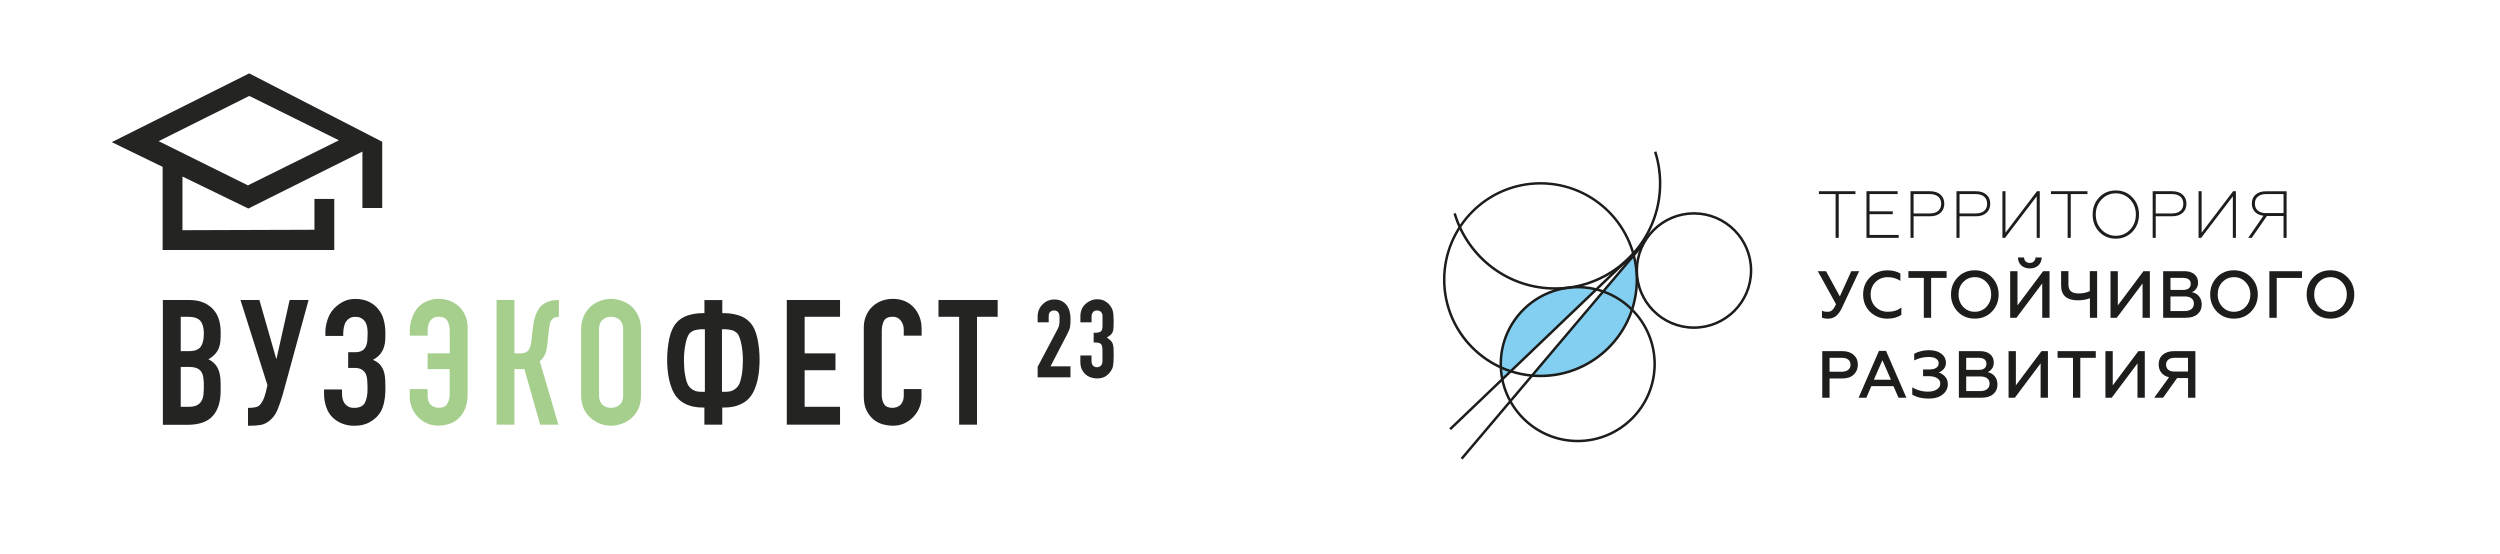 <?xml version="1.0" encoding="UTF-8"?> <svg xmlns="http://www.w3.org/2000/svg" id="_Слой_1" viewBox="0 0 447.77 99.21"> <defs> <style>.cls-1{fill:#a6cf8d;}.cls-2{fill:#242422;}.cls-3,.cls-4{fill:#1d1d1b;}.cls-5{fill:#82cff1;}.cls-4{stroke:#1d1d1b;stroke-miterlimit:10;stroke-width:.25px;}</style> </defs> <g> <path class="cls-2" d="M32.37,65.71v7.15h1.38c.65,0,1.16-.09,1.52-.28,.37-.19,.64-.45,.83-.78,.19-.33,.3-.73,.35-1.19,.04-.46,.06-.96,.06-1.51s-.03-1.06-.09-1.47c-.06-.42-.19-.77-.38-1.07-.21-.29-.49-.51-.85-.64-.36-.14-.83-.2-1.41-.2h-1.41Zm0-8.97v6.15h1.44c1.07,0,1.78-.27,2.15-.8,.37-.53,.55-1.31,.55-2.34s-.2-1.76-.61-2.26c-.41-.5-1.15-.75-2.21-.75h-1.32Zm-3.2,19.33v-22.34h4.67c1.03,0,1.9,.16,2.62,.47,.72,.31,1.31,.73,1.77,1.26,.46,.52,.79,1.12,.99,1.8s.3,1.39,.3,2.12v.82c0,.61-.05,1.12-.14,1.54-.09,.42-.24,.78-.42,1.1-.36,.59-.9,1.09-1.63,1.51,.75,.36,1.31,.88,1.66,1.57,.35,.69,.53,1.63,.53,2.82v1.26c0,1.97-.48,3.47-1.43,4.52-.95,1.05-2.47,1.57-4.57,1.57h-4.36Z"></path> <path class="cls-2" d="M44.64,73.05c.29,0,.63-.03,1-.09,.38-.06,.67-.2,.88-.41,.17-.17,.35-.43,.55-.8s.38-.88,.55-1.55l.28-1.22-4.83-15.25h3.39l3.01,10.51h.06l2.35-10.51h3.39l-4.64,16.97c-.29,1.02-.61,1.93-.94,2.73-.34,.8-.81,1.43-1.41,1.91-.5,.42-1.03,.67-1.58,.77-.56,.09-1.17,.14-1.84,.14h-.44v-3.2h.22Z"></path> <path class="cls-2" d="M58.28,59.37c0-.63,.13-1.34,.39-2.13s.66-1.48,1.21-2.04c.48-.48,1.02-.88,1.63-1.19,.61-.31,1.31-.47,2.1-.47,.94,0,1.75,.16,2.43,.49,.68,.32,1.24,.76,1.68,1.3,.46,.54,.8,1.19,1,1.94s.31,1.55,.31,2.38c0,.42-.01,.84-.03,1.27-.02,.43-.1,.86-.24,1.29-.14,.43-.36,.83-.66,1.21-.3,.38-.74,.72-1.3,1.04,.56,.23,1,.53,1.3,.89,.3,.37,.52,.77,.66,1.22,.14,.45,.21,.94,.24,1.48,.02,.53,.03,1.08,.03,1.65,0,.94-.1,1.82-.3,2.64s-.53,1.5-.99,2.04c-.46,.54-1.04,.99-1.74,1.35-.7,.36-1.56,.53-2.59,.53-.77,0-1.49-.14-2.16-.41-.67-.27-1.24-.65-1.73-1.13-.48-.48-.85-1.1-1.1-1.85-.25-.75-.38-1.51-.38-2.26v-.85h3.2l.03,.88c0,.29,.04,.58,.11,.86,.07,.28,.19,.54,.36,.77,.17,.23,.39,.42,.66,.56,.27,.15,.62,.22,1.04,.22,.94,0,1.57-.3,1.9-.89,.32-.6,.49-1.41,.49-2.43,0-.59-.02-1.13-.06-1.65-.04-.51-.15-.91-.31-1.21-.38-.65-1-.97-1.88-.97h-1.22v-2.82h1.32c.4,0,.75-.07,1.07-.22,.31-.15,.57-.4,.75-.75,.17-.34,.27-.73,.3-1.19,.03-.46,.05-.87,.05-1.22,0-.38-.03-.75-.09-1.11s-.18-.68-.35-.96c-.17-.25-.39-.46-.68-.63-.28-.17-.64-.25-1.08-.25-.4,0-.73,.07-.99,.22-.26,.15-.48,.34-.64,.57-.19,.25-.32,.57-.41,.97-.08,.4-.13,.78-.13,1.16v.5h-3.2v-.78Z"></path> <path class="cls-1" d="M76.6,63.29h3.95v-3.95c0-.75-.14-1.38-.42-1.87-.28-.49-.81-.74-1.58-.74-.65,0-1.14,.23-1.46,.69-.32,.46-.49,1-.49,1.63v1.07h-3.2v-.94c0-.77,.14-1.54,.42-2.31,.28-.76,.65-1.39,1.11-1.87s1.01-.85,1.65-1.1c.64-.25,1.29-.38,1.96-.38,.73,0,1.43,.13,2.09,.39,.66,.26,1.22,.62,1.68,1.08s.82,1,1.07,1.63c.25,.63,.38,1.31,.38,2.04v11.98c0,1.02-.17,1.91-.5,2.67-.34,.75-.75,1.34-1.26,1.76-.5,.42-1.06,.72-1.68,.9-.62,.18-1.23,.27-1.84,.27-.71,0-1.38-.14-2.01-.42-.63-.28-1.17-.66-1.63-1.15s-.82-1.03-1.07-1.65c-.25-.62-.38-1.27-.38-1.96v-1.38h3.2v1.1c0,.44,.06,.81,.17,1.1,.11,.29,.27,.52,.45,.69,.21,.17,.43,.29,.68,.36,.24,.07,.47,.11,.67,.11,.73,0,1.24-.23,1.54-.69,.29-.46,.44-1.01,.44-1.66v-4.58h-3.95v-2.82Z"></path> <path class="cls-1" d="M100.1,56.74c-.29,0-.53,.04-.72,.11-.19,.07-.37,.2-.53,.39-.17,.19-.28,.42-.35,.69-.06,.27-.11,.58-.16,.91l-.28,2.6c-.02,.27-.05,.52-.09,.75-.04,.21-.08,.42-.13,.64s-.1,.41-.19,.58c-.13,.29-.28,.55-.45,.77-.18,.22-.35,.39-.52,.52l3.33,11.36h-3.26l-2.82-9.94h-1.79v9.94h-3.2v-22.34h3.2v9.57h1.07c.38,0,.68-.05,.91-.16,.23-.1,.42-.25,.56-.44,.15-.19,.25-.4,.31-.64s.12-.51,.16-.8l.31-2.67c.02-.08,.05-.26,.08-.52,.03-.26,.09-.56,.17-.89,.08-.33,.2-.68,.35-1.03,.15-.36,.33-.69,.56-1,.4-.5,.88-.86,1.46-1.08,.57-.22,1.25-.33,2.02-.33v3.01Z"></path> <path class="cls-1" d="M107.29,70.79c0,.77,.21,1.34,.64,1.71s.94,.55,1.52,.55,1.09-.18,1.52-.55c.43-.37,.64-.94,.64-1.71v-11.8c0-.77-.22-1.34-.64-1.71-.43-.37-.94-.55-1.52-.55s-1.09,.18-1.52,.55-.64,.94-.64,1.71v11.8Zm-3.2-11.8c0-.9,.16-1.69,.47-2.38,.31-.69,.73-1.27,1.25-1.73,.5-.44,1.07-.77,1.71-1,.64-.23,1.28-.35,1.93-.35s1.29,.11,1.93,.35c.64,.23,1.22,.56,1.74,1,.5,.46,.91,1.03,1.22,1.73,.31,.69,.47,1.49,.47,2.38v11.8c0,.94-.16,1.75-.47,2.42-.31,.67-.72,1.22-1.22,1.66-.52,.46-1.1,.81-1.74,1.03-.64,.23-1.28,.35-1.93,.35s-1.29-.11-1.93-.35-1.21-.57-1.71-1.03c-.52-.44-.94-.99-1.25-1.66-.31-.67-.47-1.47-.47-2.42v-11.8Z"></path> <path class="cls-2" d="M129.31,58.97v11.2h.69c.52,0,.96-.09,1.32-.28,.35-.19,.65-.44,.88-.75,.15-.19,.27-.45,.38-.8,.1-.35,.19-.73,.27-1.15,.07-.42,.13-.86,.16-1.33,.03-.47,.05-.93,.05-1.37s-.02-.87-.06-1.35c-.04-.48-.11-.94-.19-1.38-.08-.44-.19-.84-.31-1.21-.13-.36-.27-.64-.44-.83-.29-.29-.61-.49-.96-.58-.35-.09-.74-.15-1.18-.17h-.6Zm-3.67,0c-.44,.02-.83,.08-1.18,.17-.35,.09-.66,.29-.96,.58-.17,.19-.31,.47-.44,.83-.13,.37-.23,.77-.31,1.21-.08,.44-.15,.9-.19,1.38-.04,.48-.06,.93-.06,1.35,0,.44,.02,.89,.05,1.37,.03,.47,.08,.91,.16,1.33,.07,.42,.16,.8,.27,1.15,.11,.34,.23,.61,.38,.8,.23,.31,.52,.57,.88,.75,.35,.19,.79,.28,1.32,.28h.69v-11.2h-.6Zm.16,14.02c-1.02,0-1.94-.17-2.73-.5-.8-.33-1.42-.8-1.88-1.38-.33-.42-.61-.9-.83-1.44-.22-.54-.39-1.11-.52-1.69-.12-.59-.21-1.18-.27-1.79-.05-.61-.08-1.18-.08-1.73,0-1.34,.13-2.62,.39-3.84,.26-1.22,.7-2.17,1.3-2.84,.54-.61,1.23-1.04,2.05-1.3,.83-.26,1.68-.39,2.56-.39h.38v-2.35h3.2v2.35h.38c.88,0,1.73,.13,2.56,.39,.83,.26,1.51,.7,2.05,1.3,.61,.67,1.04,1.62,1.3,2.84,.26,1.22,.39,2.51,.39,3.84,0,.54-.03,1.12-.08,1.73-.05,.61-.14,1.2-.27,1.79-.12,.59-.3,1.15-.52,1.69-.22,.54-.5,1.02-.83,1.44-.46,.58-1.09,1.05-1.88,1.38-.8,.34-1.7,.5-2.73,.5h-.38v3.07h-3.2v-3.07h-.38Z"></path> <polygon class="cls-2" points="140.92 53.73 140.92 76.06 150.46 76.06 150.46 72.86 144.12 72.86 144.12 66.31 149.64 66.31 149.64 63.29 144.12 63.29 144.12 56.74 150.46 56.74 150.46 53.73 140.92 53.73"></polygon> <path class="cls-2" d="M165.05,69.69v1.38c0,.69-.13,1.34-.39,1.96-.26,.62-.62,1.17-1.08,1.65-.46,.48-1,.86-1.61,1.15-.62,.28-1.28,.42-1.99,.42-.61,0-1.22-.08-1.85-.25-.63-.17-1.19-.46-1.69-.88-.5-.42-.91-.96-1.24-1.62-.32-.66-.49-1.5-.49-2.53v-12.3c0-.73,.12-1.41,.38-2.04,.25-.63,.61-1.17,1.07-1.63,.46-.46,1.01-.82,1.65-1.08,.64-.26,1.34-.39,2.12-.39,1.51,0,2.73,.49,3.67,1.47,.46,.48,.82,1.05,1.08,1.71,.26,.66,.39,1.38,.39,2.15v1.26h-3.2v-1.07c0-.63-.18-1.17-.53-1.63-.36-.46-.84-.69-1.44-.69-.79,0-1.32,.25-1.58,.74-.26,.49-.39,1.11-.39,1.87v11.42c0,.65,.14,1.19,.42,1.63,.28,.44,.79,.66,1.52,.66,.21,0,.43-.04,.67-.11,.24-.07,.47-.19,.67-.36,.19-.17,.35-.4,.47-.69,.12-.29,.19-.66,.19-1.1v-1.1h3.2Z"></path> <polygon class="cls-2" points="168.09 53.73 168.09 56.74 171.79 56.74 171.79 76.06 174.99 76.06 174.99 56.74 178.69 56.74 178.69 53.73 168.09 53.73"></polygon> <path class="cls-2" d="M28.42,25.28l16.23-8.1,16.05,7.95-16.3,8.07-15.99-7.92Zm16.22-12.14l-24.62,12.32,9.11,4.43v14.89h30.74v-9.15h-3.55v5.52l-23.64,.08v-9.61l11.8,5.73,20.43-10.2v10.1h3.55v-11.86l-23.82-12.24Z"></path> <path class="cls-2" d="M185.85,67.56v-1.86l3.57-6.74c.18-.34,.28-.63,.31-.88,.03-.25,.04-.57,.04-.94,0-.17,0-.35-.01-.53,0-.19-.04-.35-.11-.49s-.16-.26-.29-.36c-.13-.1-.32-.15-.56-.15-.3,0-.53,.08-.71,.25-.17,.17-.26,.41-.26,.74v1.13h-1.98v-1.09c0-.41,.08-.8,.23-1.16,.15-.36,.37-.68,.64-.95,.26-.27,.57-.49,.93-.65,.36-.16,.75-.24,1.17-.24,.52,0,.96,.09,1.33,.28,.37,.19,.68,.44,.92,.77,.23,.32,.4,.69,.51,1.11,.11,.41,.16,.85,.16,1.32,0,.34,0,.62-.02,.85s-.04,.44-.08,.65c-.04,.21-.11,.41-.2,.62-.09,.21-.21,.46-.37,.76l-2.91,5.61h3.57v1.98h-5.9Z"></path> </g> <g> <polygon class="cls-5" points="268.73 65.71 268.92 63.37 269.12 62.14 269.57 60.39 270.54 58.58 271.65 56.89 273.2 55.14 274.5 54.04 276.38 52.87 277.68 52.29 279.88 51.7 281.44 51.51 282.58 51.53 284.03 51.51 285.84 51.83 269.05 67.91 268.86 66.94 268.73 65.71"></polygon> <polygon class="cls-5" points="274.43 67.2 275.41 67.26 277.22 67.26 279.94 66.81 282.47 66.03 284.81 64.86 286.82 63.44 288.24 62.14 289.48 60.72 290.64 59.09 291.55 57.41 292.39 55.2 292.85 53.58 293.11 51.51 293.07 48.45 292.78 46.32 292.59 45.74 274.43 67.2"></polygon> <g> <path class="cls-3" d="M329.32,42.6h-.55v-7.84h-2.99v-.51h6.54v.51h-2.99v7.84Z"></path> <path class="cls-3" d="M340.07,42.6h-5.77v-8.35h5.58v.51h-5.03v3.09h4.16v.51h-4.16v3.72h5.22v.51Z"></path> <path class="cls-3" d="M342.74,42.6h-.55v-8.35h3.47c.8,0,1.43,.2,1.89,.61,.46,.4,.69,.95,.69,1.63s-.23,1.23-.69,1.64-1.09,.61-1.89,.61h-2.92v3.85Zm0-7.84v3.47h2.87c.66,0,1.17-.15,1.53-.45,.36-.3,.54-.73,.54-1.29s-.18-.97-.54-1.28c-.36-.3-.87-.45-1.53-.45h-2.87Z"></path> <path class="cls-3" d="M350.97,42.6h-.55v-8.35h3.47c.8,0,1.43,.2,1.89,.61,.46,.4,.69,.95,.69,1.63s-.23,1.23-.69,1.64-1.09,.61-1.89,.61h-2.92v3.85Zm0-7.84v3.47h2.87c.66,0,1.17-.15,1.53-.45,.36-.3,.54-.73,.54-1.29s-.18-.97-.54-1.28c-.36-.3-.87-.45-1.53-.45h-2.87Z"></path> <path class="cls-3" d="M359.13,42.6h-.48v-8.35h.55v7.42l5.64-7.42h.5v8.35h-.55v-7.44l-5.67,7.44Z"></path> <path class="cls-3" d="M370.88,42.6h-.55v-7.84h-2.99v-.51h6.54v.51h-2.99v7.84Z"></path> <path class="cls-3" d="M378.96,42.75c-1.19,0-2.18-.41-2.97-1.23-.79-.82-1.18-1.85-1.18-3.09s.39-2.25,1.18-3.08c.8-.83,1.79-1.24,2.97-1.24s2.16,.41,2.96,1.24c.8,.82,1.19,1.85,1.19,3.08s-.4,2.27-1.19,3.09c-.8,.82-1.78,1.23-2.96,1.23Zm-2.55-1.61c.69,.72,1.54,1.09,2.55,1.09s1.86-.36,2.55-1.09c.69-.73,1.04-1.63,1.04-2.71s-.35-1.98-1.04-2.71c-.69-.72-1.54-1.09-2.55-1.09s-1.86,.36-2.55,1.09c-.69,.72-1.04,1.63-1.04,2.71s.35,1.98,1.04,2.71Z"></path> <path class="cls-3" d="M386.11,42.6h-.55v-8.35h3.47c.8,0,1.43,.2,1.89,.61,.46,.4,.69,.95,.69,1.63s-.23,1.23-.69,1.64-1.09,.61-1.89,.61h-2.92v3.85Zm0-7.84v3.47h2.87c.66,0,1.17-.15,1.53-.45,.36-.3,.54-.73,.54-1.29s-.18-.97-.54-1.28c-.36-.3-.87-.45-1.53-.45h-2.87Z"></path> <path class="cls-3" d="M394.26,42.6h-.48v-8.35h.55v7.42l5.64-7.42h.5v8.35h-.55v-7.44l-5.67,7.44Z"></path> <path class="cls-3" d="M403.3,42.6h-.63l2.73-3.96c-.65-.08-1.16-.31-1.53-.7-.37-.39-.55-.89-.55-1.49,0-.68,.23-1.21,.68-1.6,.45-.39,1.07-.59,1.86-.59h3.69v8.35h-.55v-3.92h-2.98l-2.72,3.92Zm2.6-4.44h3.1v-3.4h-3.1c-.64,0-1.13,.15-1.49,.45-.36,.3-.54,.71-.54,1.25s.18,.97,.53,1.27c.35,.29,.85,.44,1.5,.44Z"></path> <path class="cls-3" d="M327.51,57.08c-.52,0-.92-.06-1.18-.19v-1.24c.31,.14,.63,.2,.96,.2s.61-.09,.83-.26c.21-.17,.46-.54,.73-1.1l-3.27-5.92h1.48l2.47,4.52,2.05-4.52h1.41l-3.08,6.56c-.6,1.3-1.4,1.94-2.4,1.94Z"></path> <path class="cls-3" d="M338.1,57.08c-1.25,0-2.3-.4-3.15-1.22-.83-.82-1.25-1.86-1.25-3.11s.42-2.29,1.25-3.1c.83-.82,1.88-1.23,3.15-1.23,.85,0,1.61,.19,2.27,.56v1.32c-.68-.44-1.43-.66-2.25-.66-.87,0-1.61,.29-2.2,.88-.58,.58-.87,1.32-.87,2.22s.29,1.64,.88,2.23c.59,.58,1.33,.87,2.23,.87,.96,0,1.75-.26,2.39-.76v1.32c-.7,.45-1.52,.67-2.45,.67Z"></path> <path class="cls-3" d="M341.81,49.77v-1.21h6.84v1.21h-2.77v7.15h-1.31v-7.15h-2.76Z"></path> <path class="cls-3" d="M356.75,55.83c-.81,.83-1.83,1.24-3.05,1.24s-2.24-.41-3.05-1.24c-.8-.84-1.21-1.87-1.21-3.09s.4-2.25,1.21-3.08c.81-.84,1.83-1.25,3.05-1.25s2.24,.42,3.05,1.25c.81,.83,1.22,1.85,1.22,3.08s-.41,2.25-1.22,3.09Zm-5.13-.87c.56,.59,1.26,.88,2.08,.88s1.51-.29,2.08-.88c.56-.6,.85-1.34,.85-2.22s-.28-1.62-.85-2.21c-.56-.6-1.26-.89-2.08-.89s-1.51,.3-2.08,.89c-.56,.58-.83,1.32-.83,2.21s.28,1.63,.83,2.22Z"></path> <path class="cls-3" d="M361.16,56.92h-1.12v-8.35h1.31v6.13l4.59-6.13h1.15v8.35h-1.31v-6.16l-4.62,6.16Zm2.4-8.84c-.63,0-1.14-.18-1.53-.54-.39-.36-.59-.84-.6-1.43h1.1c0,.29,.09,.53,.28,.71,.18,.18,.43,.27,.74,.27s.56-.09,.74-.28c.18-.18,.28-.42,.29-.7h1.1c0,.6-.21,1.07-.6,1.43s-.9,.54-1.51,.54Z"></path> <path class="cls-3" d="M375.63,56.92h-1.31v-3.5c-.67,.25-1.38,.37-2.15,.37-2,0-3.01-.88-3.01-2.65v-2.58h1.31v2.32c0,.61,.15,1.05,.45,1.3,.3,.26,.78,.38,1.44,.38,.7,0,1.35-.14,1.94-.42v-3.58h1.31v8.35Z"></path> <path class="cls-3" d="M379.13,56.92h-1.12v-8.35h1.31v6.13l4.59-6.13h1.15v8.35h-1.31v-6.16l-4.62,6.16Z"></path> <path class="cls-3" d="M391.54,56.92h-4.1v-8.35h3.79c.76,0,1.35,.18,1.8,.55s.66,.87,.66,1.5c0,.41-.1,.77-.31,1.07s-.47,.52-.8,.64c.52,.1,.95,.34,1.28,.74,.33,.4,.49,.89,.49,1.49,0,.71-.25,1.28-.76,1.71-.5,.43-1.19,.64-2.05,.64Zm-2.79-7.15v2.16h2.25c.44,0,.78-.09,1.02-.28s.36-.46,.36-.81-.12-.62-.36-.8-.58-.27-1.02-.27h-2.25Zm0,3.32v2.62h2.55c.51,0,.91-.12,1.2-.35,.29-.23,.44-.56,.44-.98s-.14-.73-.43-.95-.69-.33-1.2-.33h-2.55Z"></path> <path class="cls-3" d="M403.17,55.83c-.81,.83-1.83,1.24-3.05,1.24s-2.24-.41-3.05-1.24c-.8-.84-1.21-1.87-1.21-3.09s.4-2.25,1.21-3.08c.81-.84,1.83-1.25,3.05-1.25s2.24,.42,3.05,1.25c.81,.83,1.22,1.85,1.22,3.08s-.41,2.25-1.22,3.09Zm-5.13-.87c.56,.59,1.26,.88,2.08,.88s1.51-.29,2.08-.88c.56-.6,.85-1.34,.85-2.22s-.28-1.62-.85-2.21c-.56-.6-1.26-.89-2.08-.89s-1.51,.3-2.08,.89c-.56,.58-.83,1.32-.83,2.21s.28,1.63,.83,2.22Z"></path> <path class="cls-3" d="M407.77,56.92h-1.31v-8.35h5.85v1.21h-4.53v7.15Z"></path> <path class="cls-3" d="M420.45,55.83c-.81,.83-1.83,1.24-3.05,1.24s-2.24-.41-3.05-1.24c-.8-.84-1.21-1.87-1.21-3.09s.4-2.25,1.21-3.08c.81-.84,1.83-1.25,3.05-1.25s2.24,.42,3.05,1.25c.81,.83,1.22,1.85,1.22,3.08s-.41,2.25-1.22,3.09Zm-5.13-.87c.56,.59,1.26,.88,2.08,.88s1.51-.29,2.08-.88c.56-.6,.85-1.34,.85-2.22s-.28-1.62-.85-2.21c-.56-.6-1.26-.89-2.08-.89s-1.51,.3-2.08,.89c-.56,.58-.83,1.32-.83,2.21s.28,1.63,.83,2.22Z"></path> <path class="cls-3" d="M327.69,71.24h-1.31v-8.35h3.59c.87,0,1.55,.23,2.04,.68,.5,.44,.75,1.02,.75,1.74s-.25,1.32-.75,1.79c-.48,.46-1.16,.69-2.04,.69h-2.28v3.45Zm0-7.15v2.49h2.17c.49,0,.88-.11,1.16-.33,.28-.22,.42-.53,.42-.93s-.14-.7-.41-.92c-.27-.21-.66-.32-1.16-.32h-2.17Z"></path> <path class="cls-3" d="M334.29,71.24h-1.4l3.65-8.4h1.26l3.65,8.4h-1.41l-.91-2.08h-3.96l-.89,2.08Zm2.87-6.74l-1.53,3.51h3.05l-1.53-3.51Z"></path> <path class="cls-3" d="M345.42,71.39c-1.17,0-2.14-.24-2.92-.72v-1.29c.37,.23,.8,.42,1.29,.56,.5,.14,.98,.21,1.44,.21,.71,0,1.27-.13,1.68-.4s.61-.62,.61-1.07c0-.39-.19-.7-.56-.94-.37-.24-.87-.36-1.48-.36h-1.04v-1.21h1.19c.51,0,.9-.1,1.18-.3s.42-.47,.42-.82-.16-.62-.48-.82-.76-.29-1.32-.29c-.89,0-1.75,.2-2.58,.61v-1.2c.82-.42,1.7-.63,2.65-.63s1.64,.21,2.19,.62,.84,.96,.84,1.65c0,.45-.14,.83-.41,1.12-.27,.3-.57,.5-.89,.61,.44,.13,.82,.37,1.15,.74,.33,.35,.49,.8,.49,1.34,0,.75-.31,1.37-.93,1.86-.61,.49-1.45,.73-2.52,.73Z"></path> <path class="cls-3" d="M354.95,71.24h-4.1v-8.35h3.79c.76,0,1.35,.18,1.8,.55s.66,.87,.66,1.5c0,.41-.1,.77-.31,1.07-.21,.3-.47,.52-.8,.64,.52,.1,.95,.34,1.28,.74,.33,.4,.49,.89,.49,1.49,0,.71-.25,1.28-.76,1.71-.5,.43-1.19,.64-2.05,.64Zm-2.79-7.15v2.16h2.25c.44,0,.78-.09,1.02-.28s.36-.46,.36-.81-.12-.62-.36-.8c-.24-.18-.58-.27-1.02-.27h-2.25Zm0,3.32v2.63h2.55c.51,0,.91-.12,1.2-.35,.29-.23,.44-.56,.44-.98s-.14-.73-.43-.95-.69-.33-1.2-.33h-2.55Z"></path> <path class="cls-3" d="M360.87,71.24h-1.12v-8.35h1.31v6.13l4.59-6.13h1.15v8.35h-1.31v-6.16l-4.62,6.16Z"></path> <path class="cls-3" d="M368.53,64.09v-1.2h6.84v1.2h-2.77v7.15h-1.31v-7.15h-2.76Z"></path> <path class="cls-3" d="M378.22,71.24h-1.12v-8.35h1.31v6.13l4.59-6.13h1.15v8.35h-1.31v-6.16l-4.62,6.16Z"></path> <path class="cls-3" d="M387.42,71.24h-1.59l2.66-3.67c-.59-.14-1.05-.41-1.37-.82-.33-.41-.49-.9-.49-1.49,0-.72,.25-1.3,.75-1.73,.5-.43,1.17-.64,2.02-.64h3.81v8.35h-1.31v-3.53h-1.96l-2.52,3.53Zm2.04-4.69h2.43v-2.46h-2.43c-.47,0-.84,.11-1.1,.33-.27,.22-.4,.52-.4,.9s.13,.69,.4,.91,.63,.32,1.1,.32Z"></path> </g> <path class="cls-4" d="M275.92,67.44c-9.57,0-17.35-7.78-17.35-17.35s7.78-17.35,17.35-17.35,17.35,7.78,17.35,17.35-7.78,17.35-17.35,17.35Zm0-34.51c-9.46,0-17.15,7.69-17.15,17.15s7.69,17.15,17.15,17.15,17.15-7.69,17.15-17.15-7.69-17.15-17.15-17.15Z"></path> <path class="cls-4" d="M303.4,58.78c-5.7,0-10.33-4.63-10.33-10.33s4.63-10.33,10.33-10.33,10.33,4.63,10.33,10.33-4.63,10.33-10.33,10.33Zm0-20.46c-5.58,0-10.13,4.54-10.13,10.13s4.54,10.13,10.13,10.13,10.13-4.54,10.13-10.13-4.54-10.13-10.13-10.13Z"></path> <path class="cls-4" d="M282.58,79.09c-7.66,0-13.88-6.23-13.88-13.88s6.23-13.88,13.88-13.88,13.88,6.23,13.88,13.88-6.23,13.88-13.88,13.88Zm0-27.56c-7.54,0-13.68,6.14-13.68,13.68s6.14,13.68,13.68,13.68,13.68-6.14,13.68-13.68-6.14-13.68-13.68-13.68Z"></path> <path class="cls-4" d="M284.57,50.57c7.36-2.51,12.67-9.49,12.67-17.69,0-1.9-.28-3.77-.84-5.56l.19-.06c.56,1.81,.85,3.7,.85,5.62,0,10.41-8.47,18.89-18.89,18.89-4.13,0-8.06-1.31-11.35-3.79-3.19-2.4-5.57-5.81-6.72-9.61l.19-.06c1.14,3.76,3.5,7.13,6.65,9.51,3.26,2.45,7.14,3.75,11.23,3.75,2.1,0,4.13-.35,6.02-.99"></path> <polygon class="cls-4" points="261.95 82.13 261.8 82 292.7 45.49 259.89 76.85 259.75 76.71 293.93 44.03 294.08 44.16 261.95 82.13"></polygon> </g> <path class="cls-2" d="M195.89,59.61c.6,0,1.02-.07,1.24-.22,.23-.14,.34-.48,.34-1v-1.8c0-.29-.09-.52-.26-.71-.18-.18-.41-.27-.72-.27-.35,0-.6,.11-.75,.33-.15,.22-.23,.44-.23,.65v1.14h-2v-1.16c0-.4,.08-.79,.23-1.16,.16-.37,.37-.68,.65-.94,.27-.26,.59-.47,.96-.63,.37-.16,.76-.24,1.18-.24,.55,0,1,.11,1.36,.32,.36,.22,.63,.43,.81,.66,.13,.16,.24,.31,.34,.47s.18,.35,.25,.57c.12,.43,.18,1.07,.18,1.92,0,.48-.01,.88-.03,1.18-.02,.3-.07,.55-.15,.74-.09,.21-.22,.39-.38,.53-.16,.14-.39,.3-.68,.47,.31,.2,.55,.38,.72,.55s.28,.37,.36,.59c.08,.24,.12,.51,.14,.83,.01,.32,.02,.73,.02,1.22,0,.46-.01,.84-.03,1.14-.02,.3-.05,.55-.09,.74-.04,.21-.09,.39-.16,.53-.07,.14-.15,.29-.26,.45-.25,.37-.57,.67-.95,.91s-.89,.36-1.52,.36c-.31,0-.65-.05-1-.16-.35-.1-.67-.27-.96-.51-.29-.24-.53-.54-.72-.92-.19-.38-.28-.84-.28-1.39v-1.14h2v1.04c0,.31,.09,.57,.26,.77s.41,.3,.72,.3,.54-.1,.72-.3,.26-.47,.26-.81v-2c0-.55-.1-.91-.31-1.08-.12-.1-.28-.17-.48-.2-.2-.03-.47-.04-.79-.04v-1.76Z"></path> </svg> 